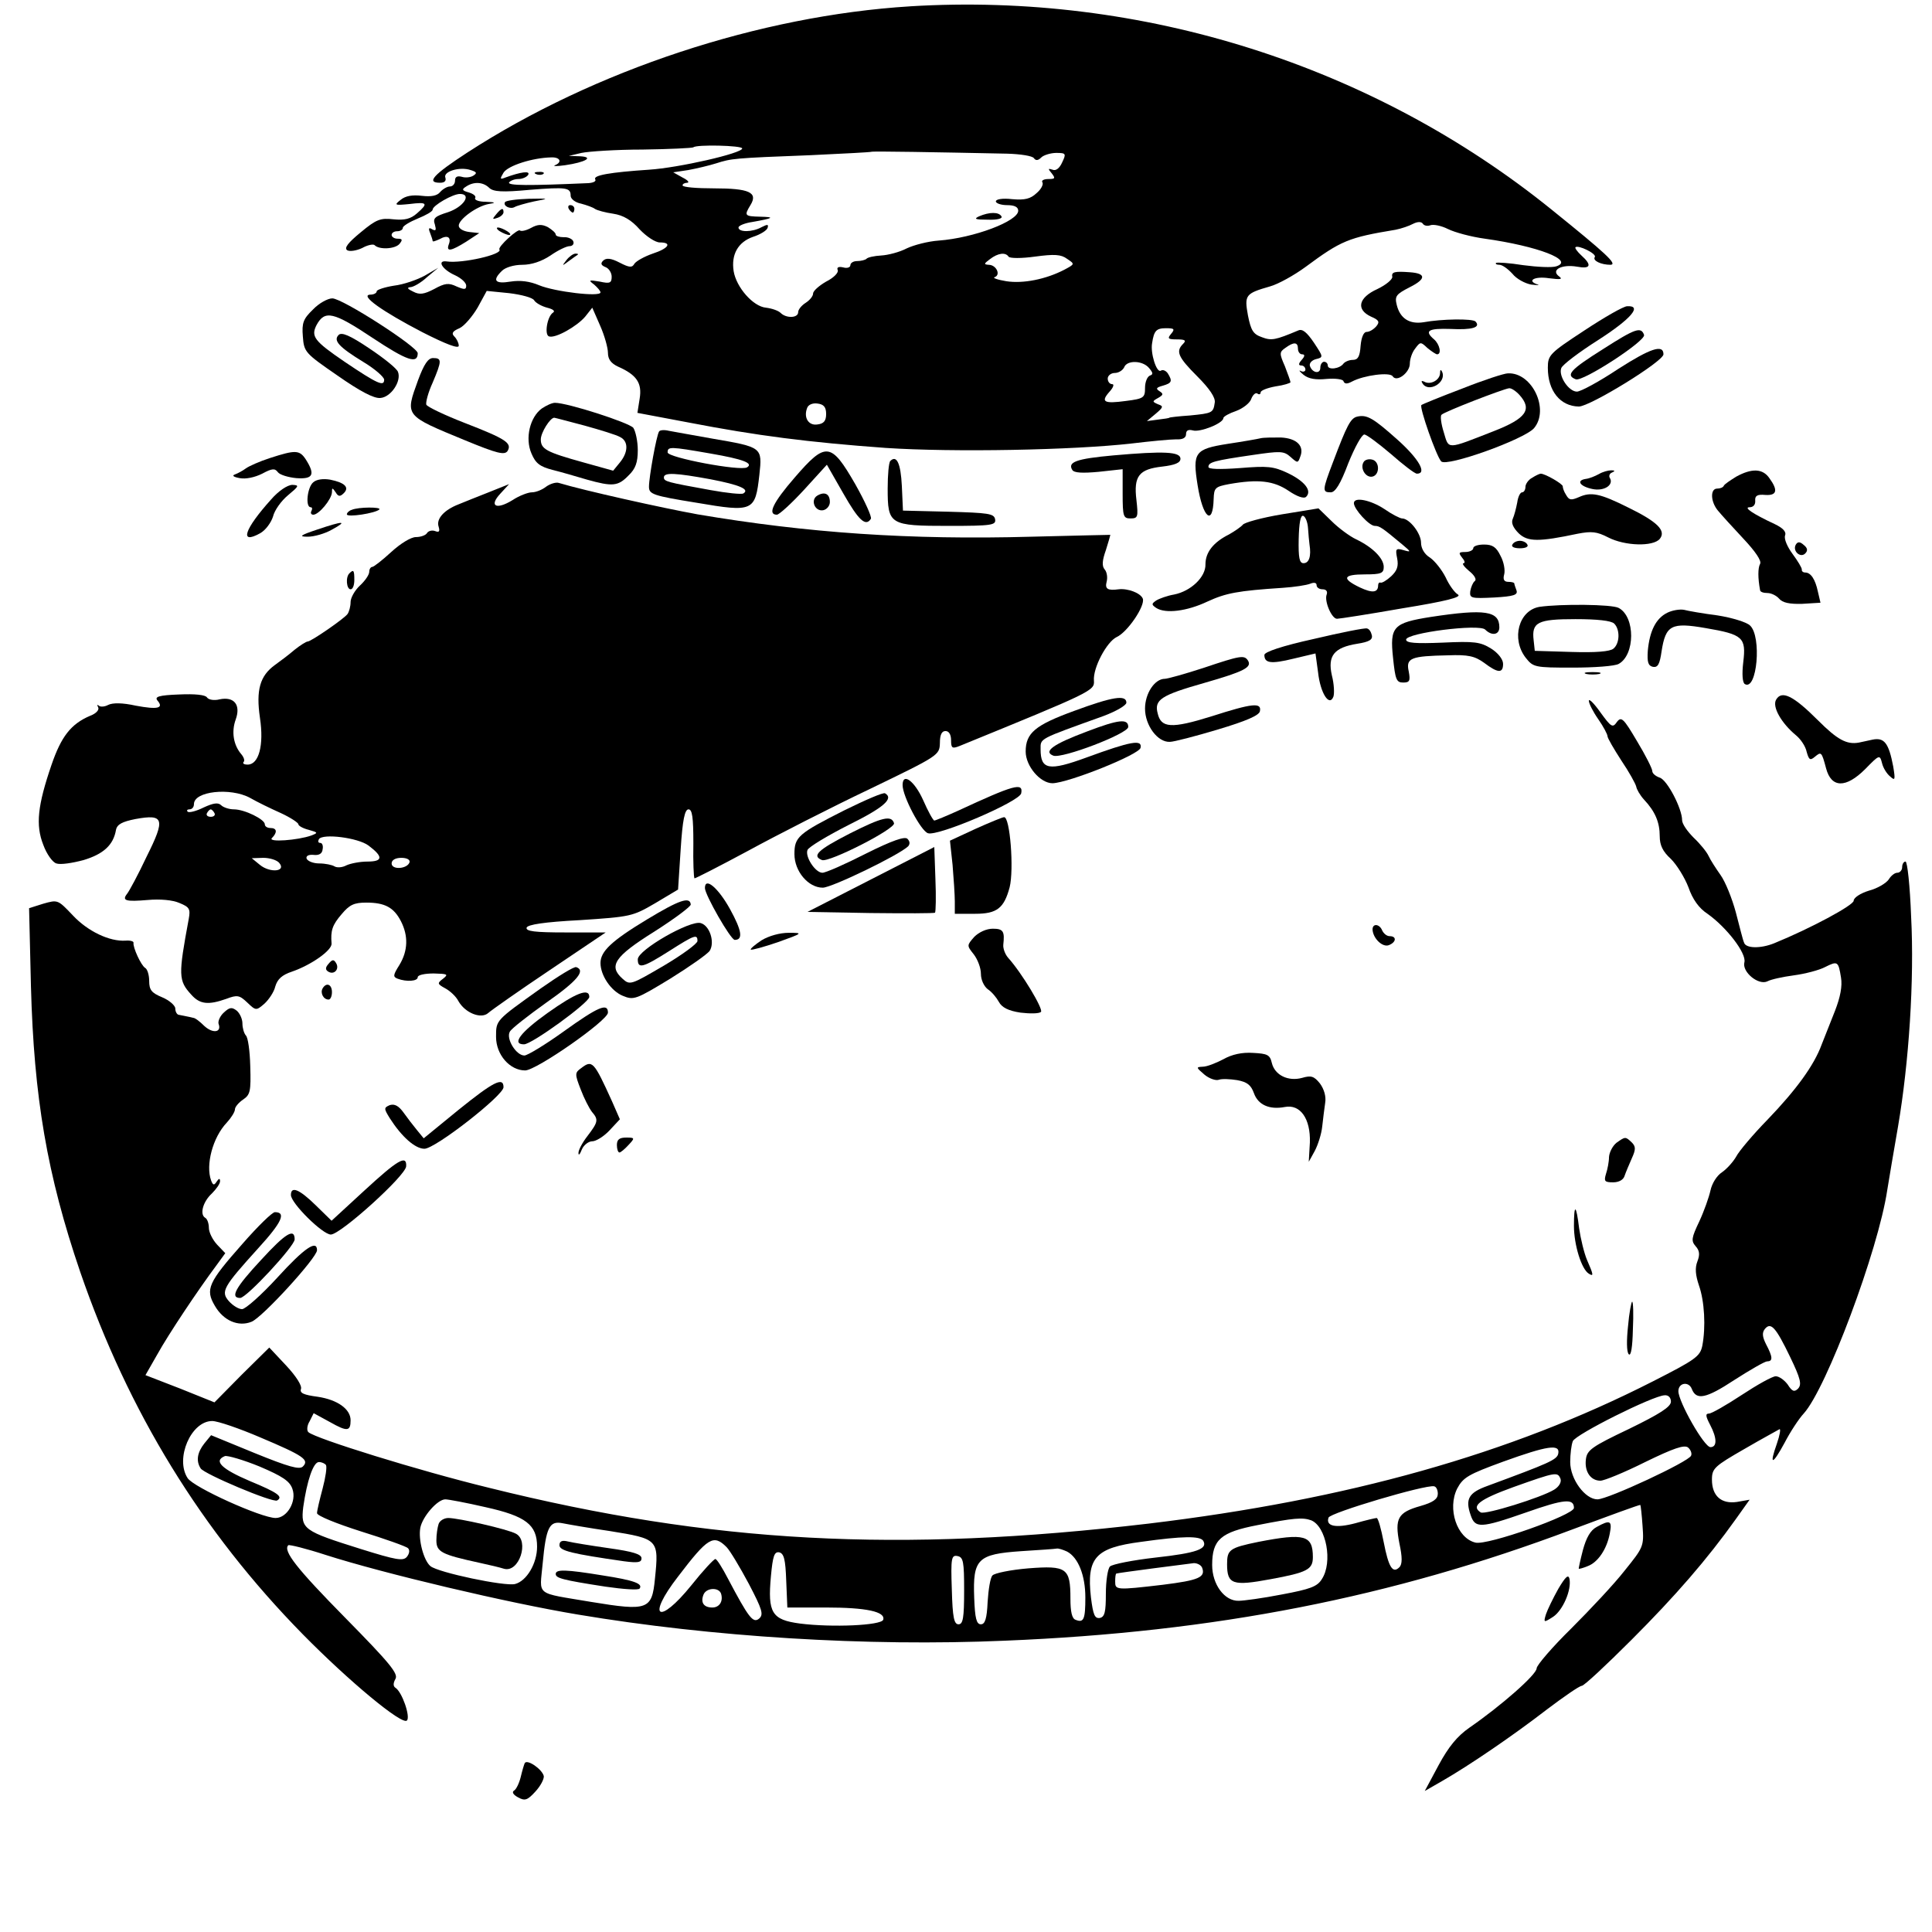 <?xml version="1.0" standalone="no"?>
<!DOCTYPE svg PUBLIC "-//W3C//DTD SVG 20010904//EN"
 "http://www.w3.org/TR/2001/REC-SVG-20010904/DTD/svg10.dtd">
<svg version="1.0" xmlns="http://www.w3.org/2000/svg"
 width="518pt" height="518pt" viewBox="0 0 518 518"
 preserveAspectRatio="xMidYMid meet">
<g transform="translate(0,518) scale(0.1,-0.1)"
fill="#000000" stroke="none">
<path d="M2440 5163 c-403 -25 -846 -171 -1187 -392 -92 -60 -111 -81 -73 -81
12 0 17 5 14 14 -6 16 38 30 68 20 16 -5 18 -8 7 -15 -8 -5 -22 -6 -31 -3 -12
3 -18 0 -18 -10 0 -9 -6 -16 -14 -16 -7 0 -19 -7 -26 -15 -8 -10 -24 -13 -49
-10 -25 3 -44 0 -57 -11 -18 -14 -16 -15 24 -11 48 6 51 2 20 -25 -17 -15 -33
-19 -63 -16 -35 4 -46 0 -88 -35 -34 -28 -45 -42 -36 -48 7 -4 25 -1 40 6 14
8 29 11 33 8 12 -13 55 -11 67 3 9 11 8 14 -5 14 -9 0 -16 5 -16 10 0 6 7 10
15 10 8 0 15 4 15 9 0 5 18 16 40 25 22 9 40 19 40 24 0 11 54 42 73 42 33 0
10 -35 -32 -49 -35 -11 -41 -16 -35 -33 4 -15 3 -18 -7 -13 -9 6 -11 3 -6 -9
4 -10 7 -20 7 -22 0 -3 8 0 19 5 21 12 32 5 24 -15 -7 -20 7 -17 47 8 l35 23
-27 3 c-16 2 -28 9 -28 17 0 17 48 52 80 58 21 3 19 5 -8 6 -18 0 -31 5 -28
10 3 5 -4 11 -17 15 -18 5 -20 8 -7 16 21 14 46 12 62 -4 11 -10 34 -12 108
-5 100 8 110 6 110 -16 0 -8 12 -18 28 -21 15 -4 32 -10 37 -14 6 -4 28 -10
49 -13 27 -4 49 -17 71 -42 18 -19 42 -35 54 -35 34 0 24 -16 -19 -30 -23 -8
-44 -20 -49 -27 -6 -11 -13 -11 -40 3 -23 12 -36 13 -44 5 -7 -7 -6 -12 6 -17
9 -3 17 -15 17 -26 0 -17 -5 -19 -32 -13 -30 5 -31 4 -15 -8 9 -8 17 -17 17
-21 0 -13 -123 2 -164 19 -26 11 -51 14 -77 10 -42 -7 -50 3 -23 29 9 9 32 16
54 16 25 0 52 9 76 25 20 14 43 25 51 25 8 0 13 6 10 13 -2 6 -14 12 -26 11
-11 0 -21 3 -21 7 0 5 -10 13 -21 20 -16 8 -27 8 -45 -2 -13 -7 -26 -10 -30
-7 -5 6 -60 -44 -55 -51 10 -13 -100 -38 -141 -32 -28 4 -12 -22 22 -37 17 -8
30 -20 30 -28 0 -11 -5 -11 -26 -2 -21 10 -31 9 -60 -7 -27 -14 -39 -16 -56
-7 -15 7 -18 11 -8 12 8 0 29 12 45 27 l30 25 -36 -21 c-20 -11 -57 -24 -83
-27 -25 -4 -46 -11 -46 -15 0 -5 -8 -9 -17 -9 -30 -1 32 -45 140 -101 63 -32
97 -45 97 -36 0 7 -5 18 -12 25 -8 8 -5 14 14 22 13 6 35 32 49 56 l24 44 60
-6 c33 -4 63 -12 67 -19 4 -7 20 -16 35 -20 16 -4 22 -9 16 -13 -16 -10 -24
-60 -11 -64 17 -6 75 27 97 53 l19 24 21 -48 c12 -27 21 -60 21 -73 0 -17 8
-28 27 -37 50 -22 65 -44 58 -86 l-6 -38 138 -26 c181 -35 321 -53 528 -68
181 -12 503 -6 660 12 50 6 102 11 118 11 18 -1 27 4 27 14 0 10 6 13 18 10
19 -6 82 19 82 33 0 4 16 13 34 19 19 7 38 22 41 33 4 10 11 17 16 14 5 -4 9
-2 9 3 0 5 18 12 40 16 22 3 40 9 40 11 0 3 -7 22 -15 43 -15 34 -15 38 1 49
23 17 34 16 34 -2 0 -8 5 -15 11 -15 8 0 8 -5 -1 -15 -9 -10 -9 -15 -1 -15 6
0 11 -5 11 -11 0 -5 -6 -7 -12 -4 -7 4 -4 -1 7 -10 14 -11 33 -14 62 -11 24 2
44 -1 45 -6 3 -8 10 -8 23 -1 32 17 102 26 109 14 11 -17 46 10 46 34 0 12 6
30 14 40 14 19 15 19 33 2 11 -9 23 -17 26 -17 13 0 7 27 -8 40 -27 23 -16 30
44 28 58 -3 82 4 67 20 -8 8 -90 7 -139 -2 -38 -6 -63 10 -72 46 -6 24 -2 29
35 48 44 22 44 37 0 40 -40 3 -50 1 -47 -12 1 -7 -17 -22 -40 -33 -51 -23 -58
-55 -17 -74 21 -9 24 -14 14 -26 -7 -8 -18 -15 -26 -15 -8 0 -14 -15 -16 -37
-2 -29 -7 -38 -21 -38 -10 0 -21 -5 -25 -10 -10 -14 -42 -18 -42 -5 0 5 -4 10
-10 10 -5 0 -10 -7 -10 -16 0 -18 -22 -14 -28 5 -2 7 5 15 16 18 21 5 20 6 -5
44 -19 28 -31 38 -42 33 -62 -26 -72 -28 -98 -18 -23 8 -29 18 -37 58 -10 55
-7 59 59 78 22 6 65 30 95 52 96 71 115 79 242 100 15 3 36 10 47 16 12 6 22
6 26 0 3 -5 12 -7 20 -4 8 3 29 -1 47 -10 18 -9 62 -21 99 -26 142 -20 241
-58 192 -74 -11 -4 -51 -2 -89 3 -37 6 -70 8 -73 6 -2 -3 2 -5 9 -5 8 0 23
-11 35 -24 11 -14 34 -26 50 -29 17 -2 24 -2 18 0 -31 10 -9 23 30 17 31 -4
38 -3 27 5 -23 17 7 33 48 26 37 -7 41 4 12 30 -11 10 -18 20 -16 22 7 7 57
-17 52 -26 -7 -10 17 -21 42 -21 20 1 -13 31 -158 148 -479 387 -1098 583
-1720 545z m-450 -381 c0 -13 -171 -52 -250 -57 -104 -7 -151 -15 -144 -26 3
-5 -5 -9 -18 -10 -160 -7 -218 -7 -213 2 4 5 15 9 25 9 10 0 22 5 26 11 7 12
-20 8 -61 -7 -15 -6 -15 -4 -5 13 12 19 78 40 128 41 24 1 30 -13 10 -21 -7
-3 5 -3 27 0 55 8 79 22 40 24 l-30 1 34 8 c19 4 93 9 164 9 72 1 133 4 136 6
8 8 131 5 131 -3z m710 -14 c36 -1 68 -6 72 -12 5 -7 11 -7 20 2 6 6 25 12 40
12 26 0 27 -2 16 -25 -7 -16 -17 -24 -26 -20 -12 4 -13 3 -2 -10 10 -13 9 -15
-9 -15 -12 0 -20 -4 -16 -9 3 -6 -4 -19 -16 -29 -16 -15 -31 -19 -65 -16 -26
3 -44 0 -44 -6 0 -5 14 -10 30 -10 20 0 30 -5 30 -15 0 -28 -119 -73 -213 -80
-29 -2 -67 -12 -86 -21 -19 -10 -50 -18 -68 -19 -19 -1 -37 -5 -40 -9 -3 -3
-15 -6 -25 -6 -10 0 -18 -5 -18 -11 0 -6 -9 -9 -19 -6 -13 3 -18 0 -15 -7 3
-7 -11 -21 -31 -31 -19 -11 -35 -25 -35 -32 0 -7 -9 -18 -20 -25 -11 -7 -20
-18 -20 -25 0 -16 -32 -17 -47 -2 -6 6 -23 12 -39 14 -35 3 -80 55 -87 98 -7
45 12 78 52 92 19 6 37 17 39 24 3 10 0 10 -16 2 -25 -14 -62 -14 -62 -1 0 5
17 12 38 15 56 10 61 13 20 14 -42 1 -43 3 -26 31 21 34 -3 45 -98 45 -46 0
-84 3 -84 8 0 4 6 7 13 7 6 1 1 7 -13 14 l-25 14 40 6 c22 4 56 12 75 18 41
13 45 14 255 22 87 4 160 8 161 9 2 2 173 -1 364 -5z m4 -276 c3 -5 35 -5 71
0 52 7 70 6 86 -6 21 -14 21 -14 -7 -29 -50 -26 -111 -38 -156 -31 -24 4 -38
9 -31 11 17 6 4 33 -16 33 -14 1 -13 3 3 15 22 17 42 19 50 7z m436 -207 c-11
-13 -8 -15 16 -15 22 0 25 -3 16 -12 -20 -20 -14 -35 38 -87 33 -33 49 -57 47
-70 -4 -28 -6 -29 -67 -35 -30 -2 -55 -5 -55 -6 0 -1 -13 -3 -30 -5 l-30 -4
24 20 c20 17 21 20 6 25 -16 7 -16 8 0 17 14 8 15 11 4 18 -11 7 -9 10 9 15
24 7 26 12 13 33 -5 7 -13 11 -19 7 -11 -6 -28 47 -23 74 5 33 11 40 37 40 22
0 25 -2 14 -15z m-59 -92 c11 -13 11 -17 2 -20 -7 -3 -13 -17 -13 -33 0 -26
-3 -29 -51 -35 -59 -8 -69 -3 -44 25 10 11 13 20 7 20 -7 0 -12 7 -12 15 0 8
9 15 19 15 10 0 21 7 25 15 7 20 50 19 67 -2z m-866 -123 c0 -18 -6 -26 -23
-28 -24 -4 -38 18 -28 44 3 9 15 14 28 12 17 -2 23 -10 23 -28z"/>
<path d="M1438 4713 c7 -3 16 -2 19 1 4 3 -2 6 -13 5 -11 0 -14 -3 -6 -6z"/>
<path d="M2625 4600 c-15 -7 -10 -9 23 -9 26 -1 41 3 37 9 -7 12 -32 12 -60 0z"/>
<path d="M1354 4638 c-6 -10 14 -20 26 -13 5 3 29 10 52 15 42 8 42 8 -15 7
-33 -1 -61 -5 -63 -9z"/>
<path d="M1525 4620 c3 -5 8 -10 11 -10 2 0 4 5 4 10 0 6 -5 10 -11 10 -5 0
-7 -4 -4 -10z"/>
<path d="M1330 4605 c-11 -13 -10 -14 4 -9 9 3 16 10 16 15 0 13 -6 11 -20 -6z"/>
<path d="M1340 4560 c8 -5 20 -10 25 -10 6 0 3 5 -5 10 -8 5 -19 10 -25 10 -5
0 -3 -5 5 -10z"/>
<path d="M1519 4483 c-13 -17 -13 -17 6 -3 11 8 22 16 24 17 2 2 0 3 -6 3 -6
0 -17 -8 -24 -17z"/>
<path d="M839 4350 c-26 -25 -30 -36 -27 -72 3 -42 6 -45 93 -105 60 -42 98
-62 115 -60 28 2 57 45 47 70 -3 9 -38 37 -77 63 -52 35 -74 44 -82 36 -15
-15 0 -32 67 -73 30 -18 55 -40 55 -47 0 -19 -17 -12 -106 48 -82 56 -91 68
-75 99 22 40 45 35 150 -35 92 -61 121 -71 121 -41 0 17 -202 147 -229 147
-12 0 -36 -13 -52 -30z"/>
<path d="M4248 4294 c-93 -61 -98 -66 -98 -100 0 -62 33 -103 83 -104 30 0
227 121 227 140 0 28 -35 16 -121 -39 -51 -34 -101 -61 -111 -61 -22 0 -50 42
-42 63 3 9 48 43 100 76 87 56 118 92 77 90 -10 0 -62 -30 -115 -65z"/>
<path d="M4298 4244 c-89 -56 -101 -70 -73 -81 19 -7 188 103 183 119 -8 23
-24 17 -110 -38z"/>
<path d="M1121 4161 c-35 -97 -38 -94 127 -162 85 -35 105 -40 113 -28 12 21
-4 32 -115 75 -54 21 -100 43 -103 49 -2 6 5 33 17 59 25 59 25 66 1 66 -13 0
-24 -16 -40 -59z"/>
<path d="M3861 4179 c-1 -19 -27 -32 -43 -22 -7 3 -8 1 -4 -5 16 -26 64 2 53
30 -4 9 -6 7 -6 -3z"/>
<path d="M3920 4138 c-58 -22 -107 -42 -109 -44 -6 -6 40 -137 53 -151 14 -16
223 59 249 89 42 50 -5 150 -70 147 -10 0 -65 -18 -123 -41z m154 -17 c35 -39
18 -63 -69 -97 -128 -50 -120 -50 -134 -3 -7 22 -10 44 -6 47 7 8 165 69 181
71 6 1 19 -8 28 -18z"/>
<path d="M1453 4085 c-32 -23 -46 -80 -28 -121 11 -26 22 -35 57 -44 24 -6 65
-18 92 -26 68 -19 83 -18 111 11 19 18 25 35 25 68 0 24 -6 51 -12 60 -12 14
-176 67 -210 67 -8 0 -23 -7 -35 -15z m114 -46 c43 -12 86 -25 96 -31 22 -11
22 -40 -1 -68 l-18 -22 -79 22 c-101 28 -115 36 -115 62 0 18 25 58 36 58 2 0
39 -10 81 -21z"/>
<path d="M3639 4063 c-18 -4 -28 -24 -65 -122 -29 -76 -29 -81 -6 -81 12 0 26
22 47 78 17 42 36 77 43 77 6 0 38 -24 71 -52 33 -29 64 -53 70 -53 28 0 5 40
-52 91 -65 58 -82 68 -108 62z"/>
<path d="M1767 4023 c-7 -11 -27 -122 -27 -148 0 -20 10 -24 128 -43 152 -26
157 -23 168 75 8 74 8 74 -126 97 -52 9 -105 19 -117 21 -12 3 -24 2 -26 -2z
m138 -59 c87 -15 116 -26 98 -37 -17 -11 -213 26 -213 40 0 16 6 16 115 -3z
m0 -69 c78 -15 106 -27 88 -38 -5 -3 -44 1 -88 9 -116 21 -125 23 -125 34 0
14 32 12 125 -5z"/>
<path d="M3380 4005 c-8 -2 -48 -9 -88 -15 -89 -14 -95 -23 -81 -111 14 -88
41 -111 43 -37 1 30 4 33 41 40 79 14 120 9 160 -18 22 -15 41 -22 47 -16 16
16 -3 41 -48 63 -40 19 -55 20 -130 14 -55 -4 -84 -3 -84 3 0 13 15 17 118 32
75 11 84 11 102 -5 19 -17 20 -17 26 0 12 29 -9 50 -52 52 -21 0 -46 0 -54 -2z"/>
<path d="M724 3952 c-28 -9 -57 -22 -65 -28 -8 -6 -21 -13 -29 -16 -9 -3 -4
-7 13 -10 16 -3 40 2 60 12 26 14 34 15 42 4 5 -7 28 -14 50 -16 44 -3 51 9
25 50 -17 26 -28 26 -96 4z"/>
<path d="M2131 3900 c-59 -68 -74 -100 -48 -100 6 0 39 30 73 67 l61 67 44
-77 c41 -72 60 -90 74 -68 3 5 -16 47 -42 93 -65 113 -79 114 -162 18z"/>
<path d="M2985 3959 c-100 -9 -123 -18 -110 -39 5 -8 27 -9 71 -5 l64 7 0 -66
c0 -61 2 -66 21 -66 20 0 21 4 16 49 -8 65 7 83 69 90 34 4 49 10 49 21 0 19
-44 21 -180 9z"/>
<path d="M2387 3944 c-4 -4 -7 -37 -7 -74 0 -97 5 -100 164 -100 116 0 127 2
124 18 -3 15 -18 17 -125 20 l-122 3 -3 66 c-3 61 -14 84 -31 67z"/>
<path d="M3656 3941 c-10 -16 5 -42 23 -39 21 4 21 42 -1 46 -9 2 -19 -1 -22
-7z"/>
<path d="M4287 3909 c-11 -6 -26 -12 -35 -13 -27 -4 -16 -20 17 -27 32 -7 59
11 47 30 -3 5 0 12 6 14 9 4 8 6 -2 6 -8 0 -23 -4 -33 -10z"/>
<path d="M4655 3902 c-16 -10 -31 -20 -33 -24 -2 -5 -10 -8 -18 -8 -19 0 -18
-35 2 -59 9 -11 39 -44 68 -75 32 -34 50 -60 45 -68 -6 -11 -6 -38 0 -70 0 -5
9 -8 20 -8 10 0 24 -7 31 -15 9 -11 28 -15 62 -14 l49 3 -7 30 c-7 33 -19 51
-34 51 -6 0 -10 4 -9 8 0 5 -11 23 -25 42 -14 19 -23 40 -20 49 4 10 -5 20
-28 31 -60 28 -84 45 -67 45 10 0 16 7 15 18 -1 13 6 17 27 15 31 -2 35 12 11
45 -18 26 -47 27 -89 4z"/>
<path d="M4108 3899 c-10 -5 -18 -17 -18 -24 0 -8 -4 -15 -9 -15 -5 0 -11 -12
-13 -27 -3 -16 -8 -35 -12 -44 -5 -11 1 -24 16 -39 24 -23 54 -23 158 -1 37 7
51 6 82 -10 45 -23 120 -25 138 -4 18 22 -6 46 -84 84 -76 38 -100 43 -133 28
-21 -9 -26 -8 -34 6 -6 9 -9 19 -9 23 1 6 -47 34 -59 34 -3 0 -14 -5 -23 -11z"/>
<path d="M840 3887 c-16 -13 -22 -67 -7 -67 4 0 5 -4 2 -10 -3 -5 -1 -10 5
-10 15 0 49 41 50 60 0 13 1 13 10 0 7 -12 12 -12 22 -2 15 15 3 28 -37 36
-18 3 -36 1 -45 -7z"/>
<path d="M1464 3875 c-10 -8 -27 -15 -38 -15 -10 0 -34 -9 -52 -21 -44 -27
-64 -16 -32 18 l23 25 -55 -22 c-30 -12 -66 -26 -80 -32 -39 -15 -61 -39 -54
-60 4 -13 1 -16 -9 -12 -8 3 -18 1 -22 -5 -3 -6 -17 -11 -30 -11 -13 0 -41
-17 -66 -40 -24 -22 -47 -40 -51 -40 -4 0 -8 -6 -8 -13 0 -8 -11 -24 -25 -37
-14 -13 -25 -33 -25 -44 0 -12 -4 -26 -8 -32 -8 -12 -98 -74 -107 -74 -4 0
-20 -10 -35 -22 -15 -13 -39 -31 -53 -41 -40 -29 -51 -67 -40 -142 11 -73 -3
-125 -33 -125 -10 0 -14 3 -11 7 4 3 1 13 -7 22 -20 24 -26 59 -14 92 14 39
-4 62 -43 54 -15 -4 -30 -1 -34 5 -4 7 -32 10 -75 8 -54 -2 -66 -6 -58 -16 18
-21 1 -25 -58 -14 -36 8 -62 8 -74 2 -9 -5 -21 -6 -25 -2 -5 4 -5 2 -2 -4 4
-7 -5 -17 -21 -23 -52 -22 -78 -56 -104 -132 -37 -108 -43 -161 -22 -214 9
-25 25 -47 35 -50 11 -4 43 1 73 9 53 16 80 40 87 81 3 15 17 22 52 29 77 14
81 1 30 -101 -23 -49 -47 -93 -52 -99 -15 -19 -4 -22 55 -17 33 3 67 0 85 -8
27 -11 30 -16 25 -43 -28 -151 -28 -165 7 -203 23 -26 46 -28 94 -11 29 11 35
10 56 -10 23 -22 24 -22 46 -3 12 11 26 32 29 46 6 20 18 31 45 40 52 18 107
57 106 75 -3 35 2 50 27 79 21 25 33 31 66 31 50 0 74 -13 93 -50 20 -39 19
-79 -4 -117 -17 -27 -18 -32 -5 -37 24 -9 54 -7 54 4 0 6 19 10 43 10 37 -1
40 -2 25 -14 -16 -12 -16 -14 6 -26 13 -7 29 -22 35 -34 18 -32 61 -49 80 -32
9 8 83 60 165 115 l150 101 -108 0 c-82 0 -107 3 -104 13 3 8 47 15 143 20
136 9 141 10 201 45 l62 37 7 108 c5 79 11 107 21 107 10 0 13 -21 13 -91 -1
-50 1 -92 3 -94 1 -1 66 32 144 74 77 42 224 117 327 166 184 89 186 90 187
123 0 22 5 32 15 32 9 0 15 -9 15 -25 0 -21 3 -23 23 -15 355 145 362 148 360
175 -3 34 34 104 61 117 29 13 77 84 70 103 -6 15 -40 28 -65 25 -29 -4 -37 1
-32 20 3 11 1 26 -5 33 -8 9 -7 24 3 52 7 22 12 40 12 41 -1 0 -96 -2 -212 -5
-325 -9 -600 10 -895 60 -94 17 -305 64 -371 84 -8 3 -24 -2 -35 -10z m-794
-834 c19 -11 56 -29 83 -41 26 -12 47 -26 47 -30 0 -4 12 -11 28 -15 25 -7 25
-8 7 -15 -36 -13 -118 -19 -106 -7 15 15 14 27 -4 27 -8 0 -15 4 -15 10 0 13
-54 40 -83 40 -12 0 -28 5 -34 11 -8 8 -21 6 -47 -6 -20 -10 -40 -15 -43 -11
-3 3 -1 6 5 6 7 0 12 6 12 14 0 35 98 45 150 17z m-95 -41 c3 -5 -1 -10 -10
-10 -9 0 -13 5 -10 10 3 6 8 10 10 10 2 0 7 -4 10 -10z m413 -87 c40 -30 39
-43 -3 -43 -20 0 -45 -5 -56 -10 -11 -6 -25 -7 -32 -3 -6 4 -25 8 -41 8 -16 0
-31 6 -34 13 -2 7 5 11 18 10 15 -2 24 3 25 15 2 9 -1 17 -6 17 -6 0 -7 4 -4
10 10 16 105 4 133 -17z m-239 -47 c19 -23 -25 -27 -52 -5 l-22 18 31 1 c17 0
37 -6 43 -14z m349 2 c-6 -18 -48 -21 -48 -3 0 9 10 15 26 15 15 0 24 -5 22
-12z"/>
<path d="M727 3841 c-72 -80 -86 -122 -30 -91 15 8 30 29 35 45 4 17 22 42 40
57 30 25 31 27 12 28 -13 0 -37 -16 -57 -39z"/>
<path d="M2191 3851 c-19 -12 -6 -43 16 -39 10 2 18 12 18 22 0 22 -14 29 -34
17z"/>
<path d="M3630 3831 c0 -16 41 -61 56 -61 13 0 20 -5 74 -50 24 -20 24 -21 3
-15 -21 6 -22 3 -17 -22 4 -21 0 -33 -16 -48 -12 -11 -25 -19 -29 -17 -3 1 -6
-2 -6 -7 0 -20 -15 -22 -49 -6 -50 24 -45 35 14 35 43 0 50 3 50 20 0 23 -30
53 -74 74 -17 8 -47 30 -66 49 l-35 34 -98 -16 c-54 -9 -101 -22 -105 -28 -4
-5 -21 -17 -37 -26 -42 -21 -63 -48 -63 -80 1 -34 -39 -72 -84 -81 -18 -3 -40
-11 -48 -16 -13 -9 -13 -11 0 -20 25 -16 82 -9 137 17 50 23 81 29 203 37 30
2 63 7 73 11 10 4 17 3 17 -4 0 -6 7 -11 16 -11 10 0 14 -6 11 -14 -7 -18 14
-66 28 -65 6 0 84 12 175 28 117 19 160 30 149 37 -9 5 -24 26 -33 46 -10 20
-29 44 -42 53 -15 9 -24 25 -24 40 0 25 -31 65 -51 65 -5 0 -27 11 -47 25 -36
24 -82 34 -82 16z m-123 -67 c1 -16 3 -36 4 -44 5 -31 -1 -50 -16 -50 -11 0
-14 14 -13 65 1 43 5 64 12 62 6 -2 12 -17 13 -33z"/>
<path d="M943 3813 c-7 -2 -13 -8 -13 -12 0 -9 77 3 87 13 7 7 -56 7 -74 -1z"/>
<path d="M850 3760 c-45 -15 -50 -19 -25 -19 17 0 46 8 65 19 44 24 31 24 -40
0z"/>
<path d="M4055 3720 c-4 -6 5 -10 20 -10 15 0 24 4 20 10 -3 6 -12 10 -20 10
-8 0 -17 -4 -20 -10z"/>
<path d="M4815 3720 c-10 -17 12 -37 25 -24 8 8 6 15 -4 23 -10 9 -16 9 -21 1z"/>
<path d="M3950 3710 c0 -5 -10 -10 -21 -10 -18 0 -19 -2 -9 -15 7 -8 9 -15 4
-15 -5 -1 2 -10 15 -21 14 -11 21 -23 15 -27 -5 -4 -10 -16 -12 -27 -2 -19 2
-20 64 -17 53 3 64 7 60 19 -3 8 -6 17 -6 19 0 2 -7 4 -16 4 -11 0 -15 6 -11
20 3 11 -1 34 -10 50 -11 23 -21 30 -44 30 -16 0 -29 -4 -29 -10z"/>
<path d="M937 3643 c-11 -10 -8 -43 3 -43 6 0 10 11 10 25 0 26 -2 29 -13 18z"/>
<path d="M4128 3553 c-56 -9 -77 -86 -37 -137 20 -25 24 -26 125 -26 58 0 114
4 124 10 44 24 45 126 0 150 -18 10 -156 11 -212 3z m200 -45 c16 -16 15 -53
-2 -67 -9 -8 -48 -11 -112 -9 l-99 3 -3 28 c-6 49 11 57 112 57 58 0 96 -4
104 -12z"/>
<path d="M4470 3537 c-30 -15 -47 -48 -52 -102 -2 -31 1 -40 14 -43 13 -2 18
7 23 42 11 70 26 78 118 62 100 -17 109 -25 101 -91 -4 -33 -2 -55 4 -59 33
-20 46 128 14 157 -9 9 -49 21 -87 27 -39 5 -79 12 -90 15 -11 2 -31 -1 -45
-8z"/>
<path d="M3837 3526 c-102 -16 -111 -26 -102 -110 6 -58 9 -66 27 -66 17 0 20
4 15 30 -8 36 6 41 106 43 53 2 71 -2 96 -20 37 -28 51 -29 51 -3 0 12 -13 29
-32 41 -29 18 -45 20 -130 16 -73 -3 -98 -1 -98 8 0 18 196 43 212 27 18 -18
38 -14 38 6 0 44 -38 50 -183 28z"/>
<path d="M3523 3467 c-86 -19 -133 -35 -133 -43 0 -22 17 -25 78 -10 l59 14 7
-51 c6 -55 30 -93 41 -65 3 8 2 34 -4 57 -12 53 6 75 68 85 32 5 42 11 39 23
-2 9 -7 17 -13 18 -5 2 -70 -11 -142 -28z"/>
<path d="M3226 3389 c-49 -16 -96 -29 -103 -29 -27 0 -53 -39 -53 -80 0 -45
34 -91 67 -89 10 0 68 15 128 33 77 23 111 38 113 49 5 24 -19 22 -131 -14
-106 -33 -134 -31 -143 8 -10 37 9 49 125 82 108 31 128 42 117 60 -10 15 -19
14 -120 -20z"/>
<path d="M4253 3373 c9 -2 25 -2 35 0 9 3 1 5 -18 5 -19 0 -27 -2 -17 -5z"/>
<path d="M4762 3304 c-11 -19 14 -63 54 -96 12 -10 25 -29 28 -44 6 -21 9 -24
22 -13 17 14 18 14 30 -31 14 -53 53 -54 105 -2 38 39 39 39 45 16 3 -13 13
-29 22 -36 13 -12 14 -9 8 27 -12 63 -24 78 -55 72 -15 -3 -31 -7 -37 -8 -33
-6 -58 8 -110 60 -66 66 -97 81 -112 55z"/>
<path d="M2880 3274 c-104 -38 -130 -59 -130 -109 0 -39 39 -85 72 -85 43 1
233 77 236 95 5 23 -25 18 -145 -26 -101 -37 -123 -33 -123 22 0 30 -7 26 168
89 35 13 62 29 62 36 0 22 -37 16 -140 -22z"/>
<path d="M4260 3301 c0 -7 11 -29 25 -49 14 -20 25 -41 25 -46 0 -5 17 -34 37
-65 21 -31 38 -62 40 -70 1 -7 10 -23 21 -35 30 -32 42 -61 42 -98 0 -24 8
-41 30 -61 16 -16 37 -50 47 -76 11 -32 28 -56 51 -71 51 -36 105 -106 99
-130 -7 -26 38 -63 62 -51 9 5 41 12 71 16 30 4 68 14 83 22 34 17 36 16 43
-28 4 -23 -2 -53 -16 -89 -12 -30 -28 -71 -36 -91 -20 -55 -68 -121 -145 -201
-39 -40 -77 -85 -84 -99 -8 -14 -25 -33 -38 -42 -14 -9 -27 -30 -31 -49 -4
-18 -17 -55 -30 -83 -21 -44 -22 -52 -10 -66 11 -12 12 -23 5 -41 -7 -18 -5
-37 4 -64 15 -42 19 -112 9 -163 -6 -28 -19 -37 -133 -95 -383 -195 -818 -317
-1351 -381 -671 -79 -1170 -53 -1769 96 -189 46 -465 132 -484 149 -5 4 -4 18
3 29 l11 22 44 -24 c46 -26 55 -25 55 5 0 30 -35 55 -88 63 -38 5 -49 10 -45
21 3 9 -13 34 -40 63 l-45 48 -74 -73 -73 -74 -92 37 -93 36 32 56 c30 54 108
171 158 238 l24 33 -22 23 c-12 13 -22 33 -22 45 0 11 -4 24 -10 27 -15 9 -6
43 18 65 12 12 22 26 22 33 0 8 -3 8 -9 -1 -7 -11 -10 -10 -15 3 -15 41 4 115
42 155 12 13 22 29 22 36 0 6 10 18 22 26 19 13 21 22 19 89 -1 41 -6 78 -12
83 -5 6 -9 20 -9 32 0 12 -7 27 -15 34 -13 10 -19 10 -35 -5 -10 -9 -16 -23
-14 -30 9 -23 -15 -27 -38 -6 -12 12 -25 22 -30 22 -4 1 -12 3 -18 4 -5 1 -14
3 -20 4 -5 0 -10 8 -10 17 0 8 -16 22 -35 30 -29 12 -35 20 -35 44 0 16 -5 32
-11 35 -11 7 -33 55 -31 67 1 4 -8 7 -21 6 -43 -3 -102 25 -142 68 -40 42 -40
42 -79 31 l-38 -12 5 -210 c8 -297 43 -504 132 -765 129 -375 325 -695 597
-972 124 -126 266 -244 279 -231 10 10 -13 77 -31 88 -6 4 -6 12 0 23 9 14
-14 42 -134 164 -130 132 -168 180 -153 195 3 2 48 -9 100 -26 156 -50 490
-129 677 -160 358 -60 773 -86 1144 -70 564 23 1037 116 1521 298 99 37 181
67 183 66 1 -1 4 -27 6 -57 4 -54 2 -57 -48 -119 -28 -36 -93 -105 -143 -155
-51 -50 -93 -99 -93 -107 0 -17 -96 -101 -180 -159 -33 -23 -56 -51 -83 -101
l-37 -69 47 27 c73 42 189 121 281 192 45 34 87 63 93 63 6 0 65 55 133 123
118 118 203 216 280 324 l37 52 -34 -6 c-42 -6 -67 16 -67 60 0 30 7 36 87 82
48 28 91 51 94 53 4 2 1 -16 -7 -39 -21 -59 -12 -58 21 3 15 29 38 64 51 78
61 67 200 438 224 599 5 31 18 108 29 171 29 170 44 392 35 563 -3 81 -10 147
-15 147 -5 0 -9 -7 -9 -15 0 -8 -6 -15 -13 -15 -7 0 -17 -8 -23 -18 -7 -10
-30 -24 -53 -30 -23 -7 -41 -19 -41 -27 0 -12 -115 -74 -213 -114 -37 -15 -77
-14 -81 2 -3 6 -12 43 -22 81 -10 37 -28 82 -41 100 -12 17 -27 40 -32 51 -5
11 -23 33 -40 49 -17 17 -31 37 -31 47 0 31 -40 108 -60 114 -11 4 -20 11 -20
18 0 6 -18 42 -41 80 -36 61 -42 67 -54 51 -11 -16 -15 -14 -44 26 -17 24 -31
38 -31 31z m540 -1760 c28 -58 31 -73 21 -84 -10 -10 -16 -8 -28 11 -9 12 -23
22 -32 22 -9 0 -50 -23 -91 -50 -41 -27 -81 -50 -88 -50 -10 0 -9 -7 3 -30 19
-36 19 -60 1 -60 -17 0 -86 122 -86 150 0 23 28 27 36 6 12 -31 38 -26 114 24
42 27 82 50 88 50 16 0 15 12 -3 46 -10 20 -11 31 -3 41 16 19 29 5 68 -76z
m-320 -119 c0 -14 -30 -33 -112 -73 -101 -48 -113 -57 -116 -82 -4 -33 13 -57
39 -57 10 0 64 22 120 50 76 37 105 47 115 39 7 -6 11 -16 8 -22 -6 -16 -223
-117 -251 -117 -33 0 -73 54 -73 100 0 21 3 46 7 56 7 18 215 122 246 123 10
1 17 -6 17 -17z m-3782 -96 c116 -49 132 -60 114 -78 -9 -9 -38 -1 -129 36
l-117 48 -18 -22 c-19 -24 -23 -47 -10 -67 9 -15 194 -93 205 -86 17 10 2 21
-73 52 -75 32 -99 54 -67 67 7 2 49 -10 93 -28 61 -26 81 -39 88 -60 12 -33
-14 -78 -45 -78 -38 0 -220 82 -236 107 -34 52 9 153 66 153 15 0 73 -20 129
-44z m3480 -43 c-3 -17 -25 -26 -190 -87 -50 -18 -60 -35 -45 -78 12 -36 26
-36 149 7 102 36 128 38 128 12 0 -19 -232 -101 -264 -93 -50 12 -76 91 -49
145 16 30 30 38 123 72 119 43 153 48 148 22z m-3304 -31 c3 -5 -1 -33 -9 -63
-8 -30 -15 -59 -15 -66 0 -7 52 -28 118 -49 64 -20 121 -40 126 -45 5 -5 4
-14 -3 -23 -10 -12 -28 -9 -124 21 -153 48 -161 53 -154 112 10 71 27 121 42
121 8 0 16 -4 19 -8z m3310 -37 c3 -9 -4 -21 -17 -29 -34 -21 -185 -68 -197
-61 -27 17 -3 35 88 68 115 41 118 41 126 22z m-329 -40 c0 -14 -12 -23 -47
-33 -60 -17 -69 -33 -56 -100 8 -37 8 -56 0 -64 -18 -18 -29 0 -42 67 -7 36
-15 65 -19 65 -3 0 -29 -6 -57 -14 -53 -14 -80 -8 -72 15 4 13 260 89 283 84
6 -1 10 -10 10 -20z m-2553 -36 c108 -24 138 -47 138 -106 0 -45 -28 -92 -59
-100 -27 -7 -207 31 -227 48 -18 15 -33 71 -27 103 6 30 46 76 67 76 8 0 56
-9 108 -21z m2213 -35 c41 -16 59 -113 29 -158 -12 -20 -32 -27 -107 -41 -51
-10 -103 -17 -116 -17 -38 -1 -71 44 -71 96 0 68 23 88 122 107 96 19 120 21
143 13z m-1880 -29 c130 -21 132 -22 121 -128 -8 -83 -19 -87 -171 -62 -153
26 -138 14 -130 103 9 97 18 115 53 108 15 -3 72 -13 127 -21z m1591 -26 c13
-22 -18 -33 -127 -45 -62 -7 -117 -18 -123 -24 -6 -6 -11 -39 -11 -73 0 -49
-3 -62 -16 -65 -14 -2 -18 8 -24 55 -12 107 12 133 134 149 114 16 158 16 167
3z m-1278 -17 c9 -9 36 -54 60 -99 36 -69 40 -82 27 -93 -16 -13 -28 3 -83
107 -15 29 -30 53 -34 53 -4 0 -33 -31 -64 -70 -88 -109 -122 -88 -36 23 80
105 95 114 130 79z m913 -12 c30 -16 49 -64 49 -123 0 -58 -4 -69 -26 -60 -10
3 -14 22 -14 57 0 82 -10 89 -113 81 -48 -4 -91 -13 -96 -19 -6 -6 -11 -39
-13 -71 -2 -45 -7 -60 -18 -60 -12 0 -16 16 -18 71 -4 104 9 117 125 125 48 3
92 6 96 7 5 1 17 -3 28 -8z m-753 -78 l3 -72 104 0 c107 0 160 -11 153 -33 -6
-15 -136 -21 -223 -10 -76 10 -87 29 -78 127 5 54 9 66 22 64 13 -3 17 -19 19
-76z m477 -27 c0 -73 -3 -90 -15 -90 -12 0 -16 18 -18 93 -3 85 -1 93 15 90
16 -3 18 -15 18 -93z m638 62 c10 -26 -9 -34 -105 -46 -127 -15 -128 -14 -128
9 0 11 1 20 3 21 4 2 191 26 208 28 9 0 19 -5 22 -12z m-1290 -69 c7 -21 -4
-38 -23 -38 -23 0 -32 13 -24 34 7 19 40 21 47 4z"/>
<path d="M1176 1094 c-3 -9 -6 -28 -6 -44 0 -31 14 -38 115 -60 28 -6 57 -13
66 -16 41 -12 69 75 32 94 -22 12 -154 42 -181 42 -11 0 -23 -7 -26 -16z"/>
<path d="M3374 1046 c-78 -16 -84 -21 -84 -60 0 -54 15 -59 117 -40 98 18 113
26 113 59 0 59 -22 65 -146 41z"/>
<path d="M1500 1037 c0 -15 34 -23 173 -43 38 -5 47 -3 47 8 0 11 -23 18 -87
27 -49 7 -98 15 -110 18 -16 4 -23 1 -23 -10z"/>
<path d="M1490 960 c0 -11 16 -16 133 -34 48 -7 90 -10 92 -5 9 13 -15 22 -99
35 -98 16 -126 17 -126 4z"/>
<path d="M2915 3219 c-91 -34 -119 -54 -91 -65 23 -9 201 59 201 77 0 23 -26
20 -110 -12z"/>
<path d="M2420 3075 c0 -30 49 -123 68 -129 27 -9 246 85 250 107 6 30 -19 23
-170 -47 -31 -14 -60 -26 -63 -26 -3 0 -17 25 -30 55 -23 51 -55 75 -55 40z"/>
<path d="M2265 3008 c-125 -63 -135 -72 -135 -118 0 -46 37 -90 76 -90 24 0
204 87 229 111 5 6 5 13 -2 20 -7 7 -40 -4 -112 -40 -55 -28 -107 -51 -116
-51 -19 0 -47 43 -40 61 3 8 53 38 110 67 95 47 122 71 98 85 -5 3 -53 -18
-108 -45z"/>
<path d="M2278 2945 c-86 -44 -102 -60 -74 -71 19 -7 198 84 193 99 -7 22 -32
16 -119 -28z"/>
<path d="M2616 2958 l-69 -32 7 -65 c3 -36 6 -81 6 -98 l0 -33 55 0 c58 0 77
15 92 71 12 48 1 190 -15 188 -4 0 -38 -14 -76 -31z"/>
<path d="M2335 2822 l-170 -87 169 -3 c93 -1 171 -1 173 1 2 3 3 43 1 90 l-3
86 -170 -87z"/>
<path d="M1890 2799 c0 -18 69 -139 80 -139 23 0 19 25 -13 83 -31 56 -67 87
-67 56z"/>
<path d="M1735 2715 c-96 -58 -125 -86 -125 -117 0 -33 28 -75 60 -88 29 -12
35 -10 127 46 53 33 100 66 106 75 14 23 0 67 -24 74 -28 9 -169 -72 -169 -97
0 -26 13 -23 84 22 69 44 76 46 76 27 0 -7 -41 -37 -90 -66 -89 -52 -91 -53
-111 -35 -38 34 -22 59 85 126 55 35 99 68 98 73 -2 22 -31 12 -117 -40z"/>
<path d="M3680 2688 c1 -24 27 -49 44 -42 20 8 21 24 2 24 -8 0 -16 7 -20 15
-7 18 -26 20 -26 3z"/>
<path d="M2612 2668 c-20 -23 -20 -23 -1 -47 10 -13 19 -36 19 -52 0 -16 8
-33 18 -41 11 -7 24 -23 30 -34 8 -15 25 -24 58 -29 25 -3 50 -3 55 2 7 7 -51
104 -88 145 -8 9 -14 25 -13 35 4 36 0 43 -28 43 -17 0 -37 -9 -50 -22z"/>
<path d="M2042 2659 c-18 -12 -31 -23 -29 -25 2 -2 35 7 73 20 67 24 68 25 29
25 -24 0 -53 -8 -73 -20z"/>
<path d="M881 2596 c-9 -10 -9 -16 -1 -21 16 -10 31 7 21 23 -6 10 -10 10 -20
-2z"/>
<path d="M1450 2530 c-122 -87 -120 -85 -120 -130 0 -48 37 -90 78 -90 30 0
222 134 222 155 0 27 -26 16 -118 -50 -50 -36 -98 -65 -106 -65 -22 0 -50 45
-39 64 4 8 49 43 98 78 83 58 106 86 80 95 -6 2 -48 -24 -95 -57z"/>
<path d="M865 2530 c-7 -12 2 -30 16 -30 5 0 9 9 9 20 0 21 -15 27 -25 10z"/>
<path d="M1468 2464 c-73 -52 -97 -84 -63 -84 21 0 175 112 175 127 0 25 -36
11 -112 -43z"/>
<path d="M3280 2340 c-19 -10 -44 -20 -55 -20 -19 -1 -18 -2 4 -21 13 -11 31
-17 39 -14 8 3 30 2 49 -1 27 -5 37 -13 45 -35 11 -31 41 -45 83 -37 41 8 69
-31 67 -95 l-3 -52 16 29 c9 17 18 46 20 65 2 20 6 49 8 64 3 17 -3 37 -14 52
-16 20 -24 22 -48 15 -37 -10 -73 7 -81 40 -5 22 -12 25 -50 27 -30 2 -57 -4
-80 -17z"/>
<path d="M1558 2316 c-17 -12 -17 -16 -1 -57 9 -24 23 -51 30 -60 18 -21 17
-27 -12 -65 -14 -18 -25 -39 -24 -46 0 -7 4 -3 9 10 5 12 18 22 28 22 10 0 31
13 46 29 l28 30 -21 48 c-49 108 -53 112 -83 89z"/>
<path d="M1229 2204 l-93 -76 -18 22 c-10 12 -26 33 -36 47 -13 18 -24 24 -37
20 -16 -7 -16 -9 0 -35 32 -50 68 -82 93 -82 29 0 212 143 212 165 0 29 -28
14 -121 -61z"/>
<path d="M1654 2110 c0 -11 3 -20 7 -20 3 0 14 9 24 20 18 19 17 20 -6 20 -18
0 -25 -5 -25 -20z"/>
<path d="M4334 2116 c-10 -8 -19 -25 -20 -38 0 -13 -4 -33 -8 -45 -6 -20 -4
-23 19 -23 16 0 28 7 31 18 3 9 12 30 19 46 11 24 11 32 0 43 -17 16 -17 16
-41 -1z"/>
<path d="M977 1988 l-88 -81 -43 42 c-43 42 -66 52 -66 27 0 -22 85 -106 107
-106 26 0 201 158 202 183 2 32 -23 17 -112 -65z"/>
<path d="M4220 1893 c0 -50 20 -116 40 -128 13 -8 13 -4 -5 37 -8 19 -17 57
-21 84 -8 66 -14 68 -14 7z"/>
<path d="M650 1845 c-92 -104 -100 -122 -74 -166 23 -40 63 -57 98 -43 28 10
176 172 176 192 0 29 -34 6 -106 -73 -43 -47 -86 -85 -95 -85 -9 0 -24 9 -35
21 -23 26 -16 38 79 143 63 69 75 96 44 96 -7 0 -46 -38 -87 -85z"/>
<path d="M701 1803 c-70 -75 -85 -103 -57 -103 17 0 146 139 146 157 0 31 -24
17 -89 -54z"/>
<path d="M4365 1624 c-4 -37 -4 -69 2 -75 6 -6 10 20 11 66 2 41 1 75 -2 75
-2 0 -8 -30 -11 -66z"/>
<path d="M4281 1086 c-17 -9 -28 -29 -37 -62 -7 -27 -12 -50 -11 -50 1 -1 12
2 24 7 27 10 51 45 59 87 7 35 1 38 -35 18z"/>
<path d="M4178 920 c-14 -25 -29 -56 -33 -68 -7 -23 -6 -23 19 -7 26 17 50 72
44 102 -3 13 -11 5 -30 -27z"/>
<path d="M1407 453 c-2 -4 -7 -21 -11 -38 -4 -16 -12 -33 -18 -36 -6 -4 -2
-11 11 -18 18 -10 25 -8 46 15 14 15 24 34 23 42 -4 18 -44 46 -51 35z"/>
</g>
</svg>

